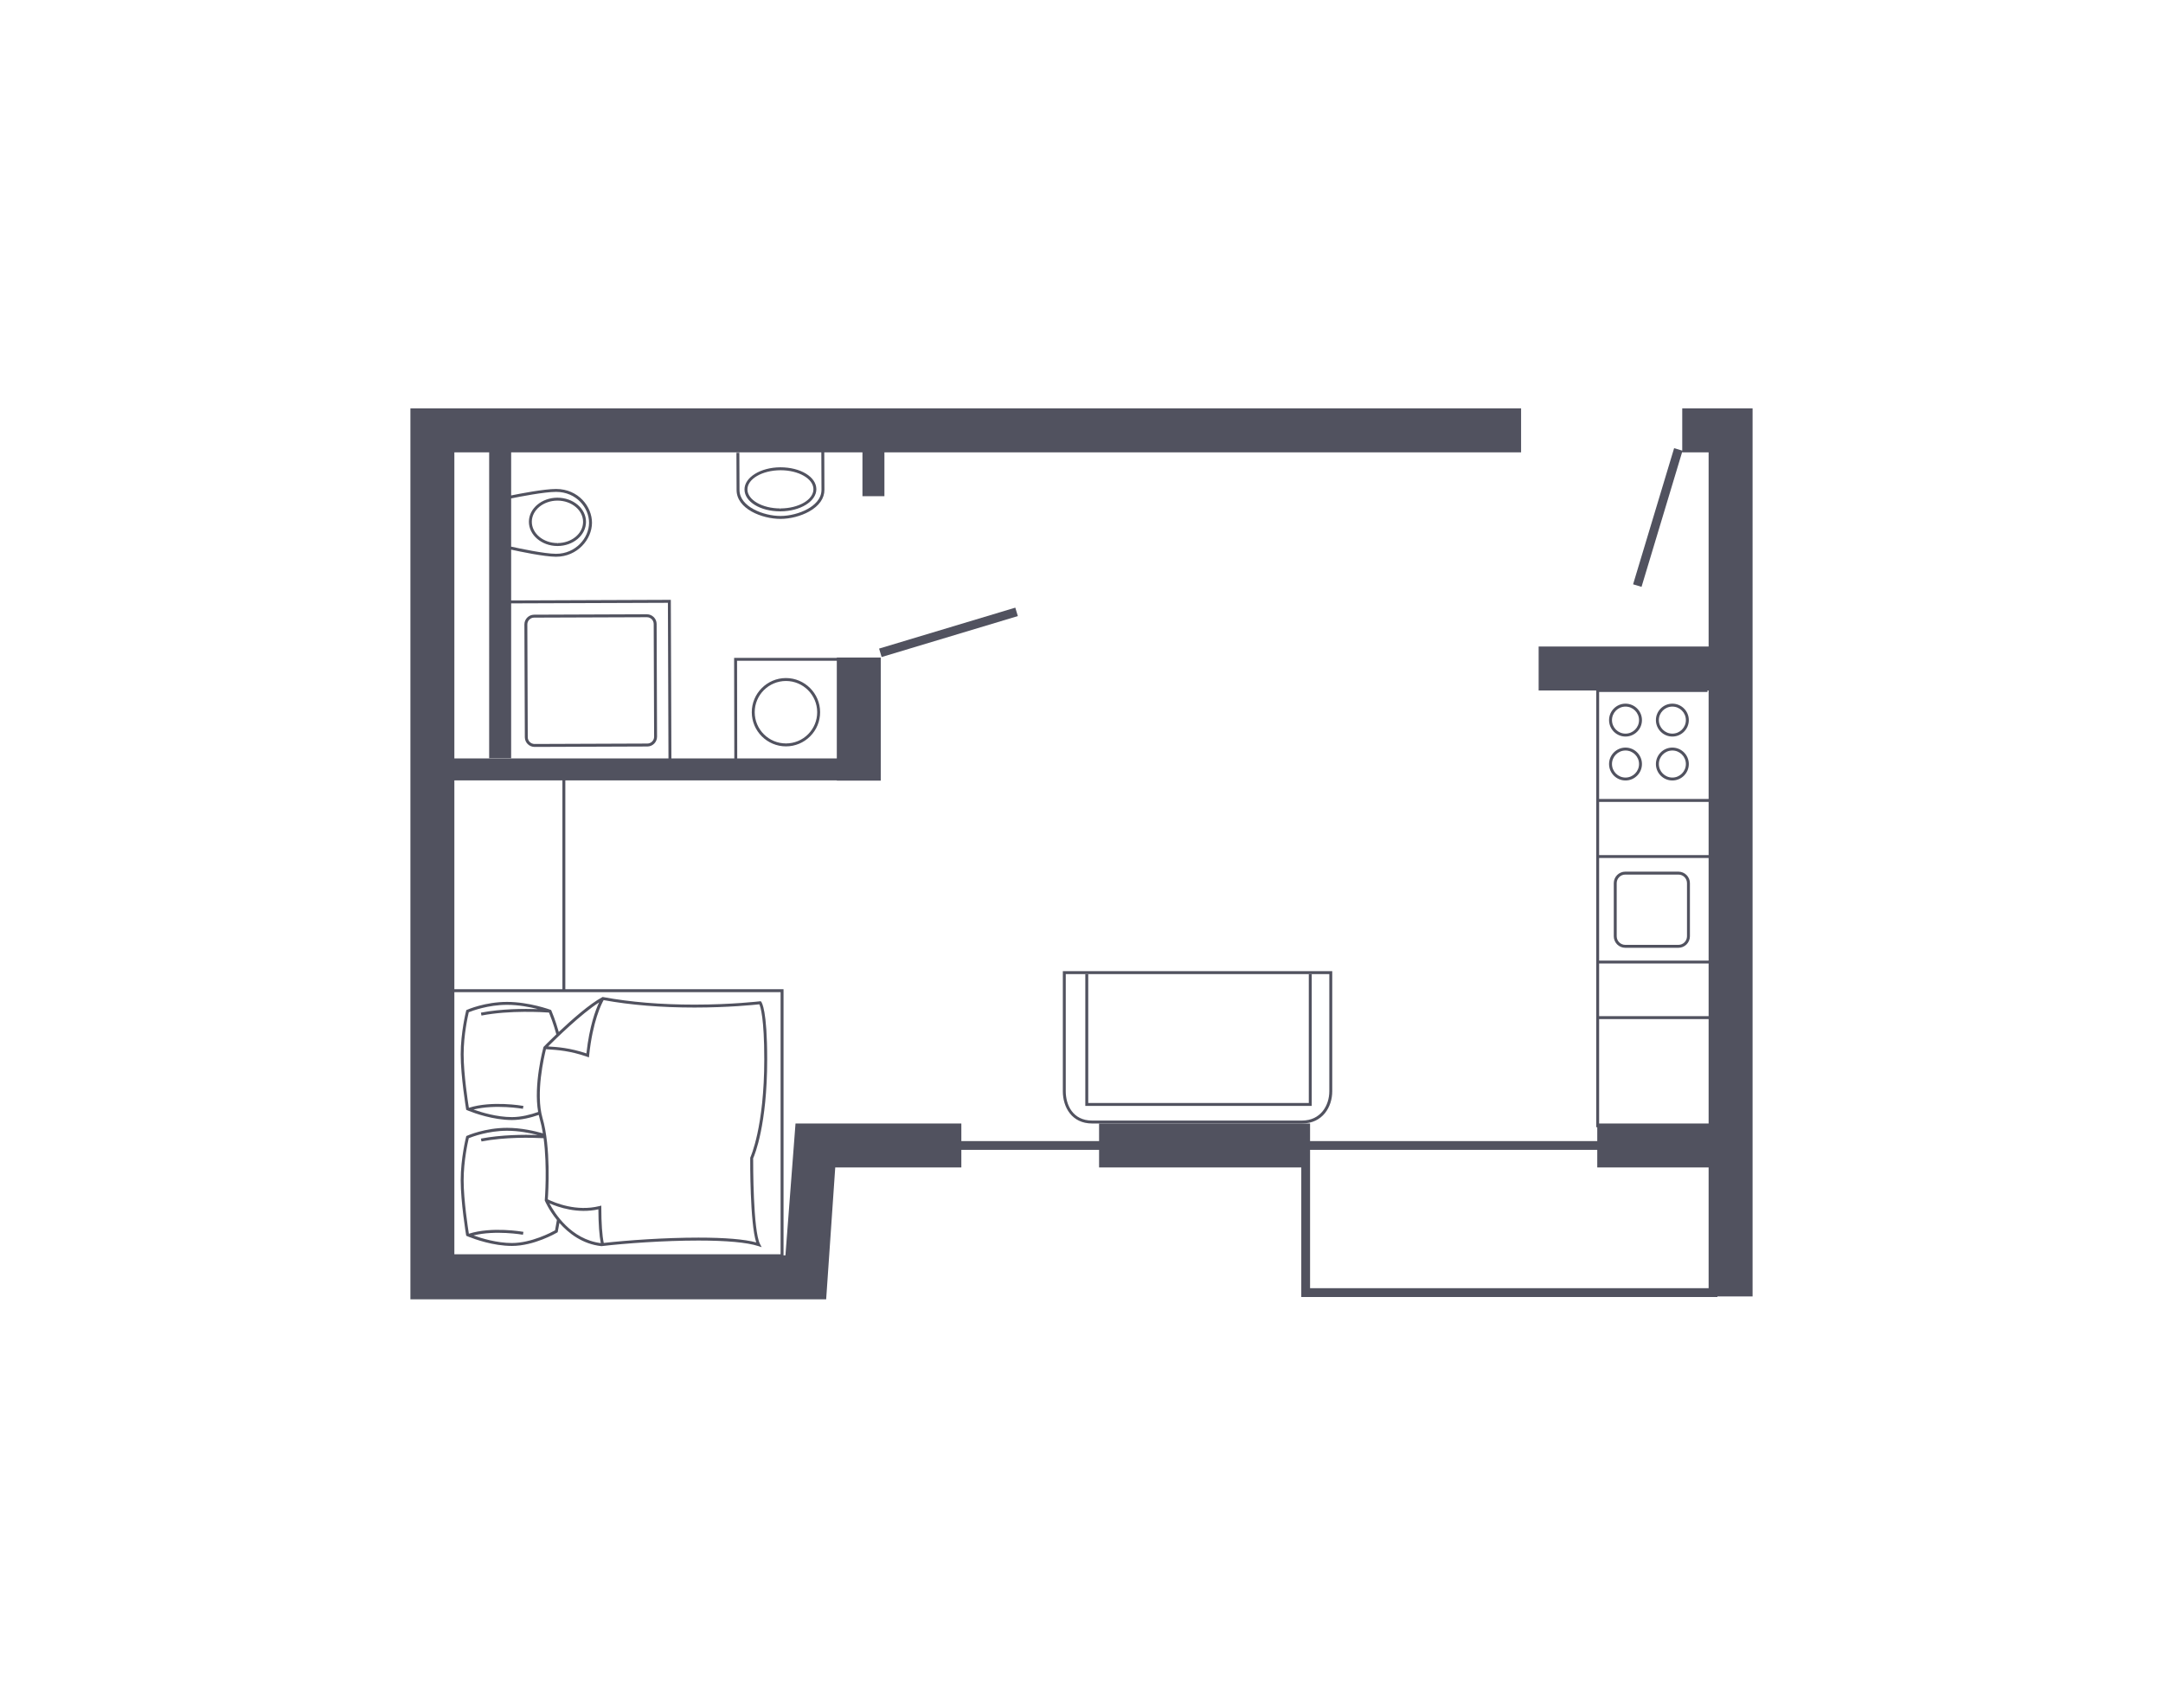 <?xml version="1.0" encoding="utf-8"?>
<!-- Generator: Adobe Illustrator 15.0.0, SVG Export Plug-In . SVG Version: 6.00 Build 0)  -->
<!DOCTYPE svg PUBLIC "-//W3C//DTD SVG 1.1//EN" "http://www.w3.org/Graphics/SVG/1.1/DTD/svg11.dtd">
<svg version="1.1" xmlns="http://www.w3.org/2000/svg" xmlns:xlink="http://www.w3.org/1999/xlink" x="0px" y="0px" width="570px"
	 height="450px" viewBox="0 0 570 450" enable-background="new 0 0 570 450" xml:space="preserve">
<g id="Warstwa_2">
	<rect y="0" fill="none" width="570" height="450"/>
</g>
<g id="Warstwa_1">
	<g>
		<path fill="none" d="M143.557,316.332l0.008-0.096c0.009-0.104,0.708-8.643-0.312-16.314c-3.149-0.16-10.227-0.332-16.375,0.863
			l-0.147-0.756c5.363-1.039,11.409-1.063,15.022-0.947c-2.123-0.539-5.099-1.117-8.129-1.117c-5.02,0-9.204,1.592-10.09,1.955
			c-0.238,1.006-1.354,5.955-1.354,11.1c0,5.242,1.159,12.723,1.375,14.068c0.004,0,0.01,0.004,0.012,0.004
			c6.039-1.922,14.025-0.551,14.37-0.49l-0.134,0.76c-0.079-0.016-7.287-1.254-13.025,0.189c2.083,0.746,6.159,1.994,10.135,1.994
			c5.118,0,10.411-2.811,11.355-3.336c0.078-0.383,0.272-1.395,0.491-2.738c-2.125-2.625-3.14-5-3.163-5.049L143.557,316.332z"/>
		<path fill="none" d="M155.2,278.629l-0.464-0.162c-4.476-1.578-7.971-1.797-10.061-1.932c-0.295-0.02-0.557-0.033-0.802-0.055
			c-0.464,1.85-2.771,11.682-0.91,18.104c2.266,7.814,1.531,19.563,1.393,21.457c1.905,0.934,7.558,3.283,13.621,1.77l0.48-0.123
			v0.496c0,4.055,0.233,7.439,0.646,9.344c6.241-0.713,16.164-1.404,24.963-1.404c6.977,0,12.086,0.424,15.215,1.266
			c-1.67-5.08-1.587-21.516-1.581-22.25l0.035-0.164c0.038-0.08,3.666-7.932,3.666-25.855c0-10.828-0.985-13.805-1.302-14.477
			c-1.373,0.152-8.177,0.854-17.084,0.854c-8.756,0-16.81-0.656-23.95-1.953c-0.561,0.99-2.864,5.492-3.817,14.6L155.2,278.629z"/>
		<path fill="none" d="M144.781,317.086c1.356,2.578,5.703,9.506,13.54,10.484c-0.385-1.9-0.617-5.09-0.635-8.9
			C152.231,319.867,147.184,318.148,144.781,317.086z"/>
		<path fill="none" d="M119.735,261.438v69.064h85.972v-69.064h-56.729H119.735z M158.812,262.713l0.131,0.025
			c7.158,1.318,15.258,1.988,24.074,1.988c9.897,0,17.173-0.871,17.243-0.879l0.204-0.025l0.133,0.15
			c0.162,0.184,1.574,2.158,1.574,15.146c0,17.365-3.289,25.193-3.697,26.107c-0.004,1.369-0.033,19.014,1.807,22.58l0.436,0.838
			l-0.896-0.293c-2.903-0.953-8.348-1.457-15.752-1.457c-9.07,0-19.352,0.74-25.52,1.473l-0.042,0.006l-0.042-0.004
			c-4.975-0.549-8.618-3.365-11.053-6.127c-0.229,1.373-0.415,2.266-0.419,2.295l-0.038,0.168l-0.146,0.086
			c-0.244,0.143-6.071,3.523-11.896,3.523c-4.929,0-9.85-1.793-11.376-2.402c-0.004,0-0.008,0.002-0.012,0.004l-0.003-0.01
			c-0.261-0.105-0.434-0.176-0.468-0.193l-0.192-0.082l-0.036-0.207c-0.015-0.086-1.42-8.59-1.42-14.404
			c0-5.834,1.411-11.428,1.428-11.477l0.044-0.182l0.171-0.076c0.192-0.084,4.773-2.094,10.576-2.094
			c3.682,0,7.284,0.834,9.438,1.447c-0.217-1.342-0.493-2.641-0.84-3.84c-0.095-0.33-0.179-0.67-0.252-1.01
			c-2.061,0.721-4.559,1.346-7.059,1.346c-4.933,0-9.857-1.799-11.378-2.404c-0.004,0.002-0.008,0.002-0.01,0.002l-0.003-0.006
			c-0.261-0.109-0.434-0.18-0.468-0.193l-0.192-0.086l-0.036-0.207c-0.015-0.086-1.42-8.588-1.42-14.402
			c0-5.834,1.411-11.422,1.428-11.479l0.044-0.184l0.171-0.076c0.192-0.084,4.773-2.09,10.576-2.09
			c5.79,0,11.399,2.061,11.453,2.078l0.156,0.063l0.066,0.152c0.072,0.17,1.094,2.586,1.947,5.631
			c3.343-3.156,8.102-7.375,11.442-9.156L158.812,262.713z"/>
		<path fill="none" d="M144.724,275.766c2.057,0.129,5.454,0.348,9.81,1.816c0.81-7.266,2.433-11.516,3.349-13.434
			c-4.695,2.98-11.435,9.594-13.438,11.596C144.539,275.754,144.622,275.76,144.724,275.766z"/>
		<path fill="none" d="M421.408,253.121h28.853v-27.029h-28.853V253.121z M425.269,232.713c0-1.668,1.355-3.027,3.028-3.027h14.007
			c1.667,0,3.027,1.359,3.027,3.027v14.006c0,1.674-1.36,3.031-3.027,3.031h-14.007c-1.673,0-3.028-1.357-3.028-3.031V232.713z"/>
		<rect x="421.408" y="253.893" fill="none" width="28.853" height="13.873"/>
		<rect x="421.408" y="268.537" fill="none" width="28.853" height="27.514"/>
		<polygon fill="none" points="420.915,303 345.233,303 345.233,305.668 345.233,307.633 345.233,339.453 450.261,339.453 
			450.261,307.633 420.915,307.633 		"/>
		<path fill="none" d="M146.917,143.491v-0.386c3.703,0,6.728-2.496,6.739-5.564c0.008-1.481-0.679-2.881-1.932-3.938
			c-1.277-1.081-2.981-1.679-4.795-1.687c-3.74,0-6.768,2.497-6.779,5.563c-0.014,3.086,3.005,5.61,6.729,5.627L146.917,143.491z"/>
		<path fill="none" d="M220.517,199.85v-25.728h-26.285l0.045,25.728H220.517z M207.1,178.669c4.971,0,9.011,4.034,9.019,8.986
			c0.004,2.404-0.924,4.668-2.623,6.369c-1.697,1.702-3.954,2.646-6.36,2.649h-0.02c-4.954,0-8.994-4.032-9.002-8.983
			C198.104,182.727,202.135,178.681,207.1,178.669z"/>
		<path fill="none" d="M207.115,195.901v0.388l0.018-0.388c2.201-0.003,4.266-0.862,5.816-2.42c1.553-1.558,2.402-3.626,2.398-5.825
			c-0.01-4.528-3.703-8.211-8.23-8.211c-4.557,0.008-8.241,3.704-8.235,8.244C198.89,192.217,202.585,195.901,207.115,195.901z"/>
		<path fill="none" d="M143.234,275.871l0.07-0.07c0.143-0.148,1.442-1.479,3.305-3.256c-0.743-2.74-1.652-5.037-1.93-5.725
			c-1.524-0.111-10.349-0.664-17.802,0.787l-0.147-0.764c5.363-1.037,11.409-1.055,15.022-0.943
			c-2.123-0.539-5.099-1.119-8.129-1.119c-5.02,0-9.204,1.594-10.09,1.953c-0.238,1.008-1.354,5.961-1.354,11.104
			c0,5.24,1.159,12.725,1.375,14.066c0.002,0.002,0.008,0.004,0.012,0.006c6.035-1.924,14.027-0.553,14.37-0.492l-0.134,0.758
			c-0.077-0.012-7.29-1.248-13.027,0.191c2.081,0.746,6.159,1.996,10.137,1.996c2.421,0,4.884-0.633,6.904-1.352
			c-1.251-7.178,1.272-16.613,1.391-17.045L143.234,275.871z"/>
		<path fill="none" d="M176.006,158.843l-41.307,0.151v40.776h-5.794l0.002-80.57h-9.172v80.649h56.422L176.006,158.843z
			 M170.594,196.705l-29.728,0.111c-1.408,0-2.553-1.144-2.559-2.554l-0.115-29.716c-0.002-0.683,0.265-1.328,0.744-1.813
			c0.481-0.486,1.123-0.754,1.81-0.756l29.718-0.112c1.421,0,2.567,1.146,2.571,2.551l0.111,29.717
			C173.15,195.544,172.005,196.701,170.594,196.705z"/>
		<rect x="119.735" y="205.644" fill="none" width="28.473" height="55.022"/>
		<path fill="none" d="M146.54,145.933c5.179,0,8.674-4.21,8.689-8.155c0.018-3.907-3.287-8.136-8.66-8.164c-0.016,0-0.031,0-0.05,0
			c-3.105,0-9.776,1.309-11.82,1.722v12.706c2.12,0.47,8.742,1.878,11.797,1.892C146.511,145.933,146.524,145.933,146.54,145.933z
			 M139.379,137.474c0.014-3.489,3.386-6.328,7.516-6.328c2.033,0.01,3.91,0.671,5.325,1.863c1.435,1.214,2.217,2.822,2.207,4.535
			c-0.016,3.492-3.384,6.336-7.51,6.336h-0.041C142.726,143.86,139.363,140.987,139.379,137.474z"/>
		<path fill="none" d="M170.477,162.64l-29.727,0.107c-0.483,0.004-0.927,0.188-1.266,0.531c-0.337,0.336-0.521,0.789-0.519,1.266
			l0.111,29.714c0.004,0.983,0.809,1.783,1.789,1.783v0.388l0.007-0.388l29.719-0.111c0.985-0.002,1.786-0.81,1.78-1.793
			l-0.107-29.719C172.259,163.437,171.457,162.64,170.477,162.64z"/>
		<path fill="none" d="M428.297,248.977h14.007c1.244,0,2.257-1.014,2.257-2.258v-14.006c0-1.242-1.013-2.256-2.257-2.256h-14.007
			c-1.245,0-2.257,1.014-2.257,2.256v14.006C426.04,247.963,427.052,248.977,428.297,248.977z"/>
		<path fill="none" d="M440.707,197.767c-1.965,0-3.563,1.6-3.563,3.561c0,1.965,1.598,3.563,3.563,3.563
			c1.964,0,3.562-1.599,3.562-3.563C444.269,199.367,442.671,197.767,440.707,197.767z"/>
		<path fill="none" d="M287.794,295.275h17.751h37.554c4.949,0,7.204-4.004,7.204-7.719v-30.869h-44.758h-24.692v30.869
			C280.853,291.119,282.669,295.275,287.794,295.275z M286.003,256.689h0.772v33.955h58.124v-33.955h0.771v34.727h-59.668V256.689z"
			/>
		<path fill="none" d="M440.707,186.194c-1.965,0-3.563,1.598-3.563,3.562c0,1.965,1.598,3.562,3.563,3.562
			c1.964,0,3.562-1.597,3.562-3.562C444.269,187.792,442.671,186.194,440.707,186.194z"/>
		<path fill="none" d="M449.96,182.333h-28.552v28.205h28.853v-28.59h-0.301V182.333z M428.359,205.664
			c-2.389,0-4.334-1.944-4.334-4.336c0-2.389,1.945-4.334,4.334-4.334c2.391,0,4.335,1.945,4.335,4.334
			C432.694,203.719,430.75,205.664,428.359,205.664z M428.359,194.087c-2.389,0-4.334-1.944-4.334-4.332
			c0-2.39,1.945-4.334,4.334-4.334c2.391,0,4.335,1.944,4.335,4.334C432.694,192.143,430.75,194.087,428.359,194.087z
			 M440.707,205.664c-2.39,0-4.337-1.944-4.337-4.336c0-2.389,1.947-4.334,4.337-4.334c2.389,0,4.335,1.945,4.335,4.334
			C445.042,203.719,443.096,205.664,440.707,205.664z M440.707,194.087c-2.39,0-4.337-1.944-4.337-4.332
			c0-2.39,1.947-4.334,4.337-4.334c2.389,0,4.335,1.944,4.335,4.334C445.042,192.143,443.096,194.087,440.707,194.087z"/>
		<path fill="none" d="M205.617,133.974v0.386l0.065-0.386c4.797-0.023,8.689-2.294,8.677-5.07
			c-0.012-2.752-3.894-4.993-8.654-4.993c-4.86,0.021-8.75,2.293-8.74,5.069C196.978,131.731,200.859,133.974,205.617,133.974z"/>
		<path fill="none" d="M428.359,186.194c-1.965,0-3.563,1.598-3.563,3.562c0,1.965,1.599,3.562,3.563,3.562
			c1.968,0,3.564-1.597,3.564-3.562C431.924,187.792,430.327,186.194,428.359,186.194z"/>
		<path fill="none" d="M428.359,197.767c-1.965,0-3.563,1.6-3.563,3.561c0,1.965,1.599,3.563,3.563,3.563
			c1.968,0,3.564-1.599,3.564-3.563C431.924,199.367,430.327,197.767,428.359,197.767z"/>
		<rect x="421.408" y="211.312" fill="none" width="28.853" height="14.009"/>
		<path fill="#51525F" d="M450.261,107.618h-6.951v11.124l-2.14-0.646l-10.812,35.873l2.223,0.672l10.729-35.612v0.173h6.951v51.163
			h-44.792v11.585h15.17v115.088h0.276v3.646h-75.682v-4.633h-55.602v4.633h-36.295v-4.633H220.9h-10.812h-0.451l-2.657,34.75
			h-0.501v-70.135h-57.501v-55.022h71.538v0.051H232.1v-32.437h-11.583v0.094h-27.061l0.051,26.498h-16.578l-0.153-41.787
			l-42.076,0.159v-13.387c2.305,0.506,8.7,1.856,11.793,1.87c0.014,0,0.032,0,0.048,0c5.637,0,9.441-4.604,9.461-8.926
			c0.021-4.279-3.579-8.911-9.427-8.935c-0.019,0-0.034,0-0.055,0c-3.139,0-9.587,1.248-11.82,1.703l0.002-11.348h82.125
			l-0.388,0.002l0.042,9.838c0.013,2.516-1.977,4.147-3.649,5.081c-2.021,1.124-4.745,1.831-7.111,1.841c-0.015,0-0.033,0-0.051,0
			c-4.414,0-10.775-2.422-10.795-6.827l-0.041-9.839l-0.768,0.004l0.041,9.836c0.019,4.97,6.71,7.597,11.561,7.597
			c0.02,0,0.04,0,0.058,0c2.526-0.008,5.321-0.732,7.484-1.935c2.655-1.481,4.055-3.473,4.043-5.76l-0.039-9.838h10.061v11.551
			h5.788v-11.551h167.777v-11.583H108.153v1.543v10.04v211.6v11.582h11.582h86.357h6.314h5.309l2.391-34.75h33.23V303h36.295v4.633
			h53.287v34.139h109.66v-0.158h9.268V119.201v-11.583H450.261z M220.517,174.123v25.728h-26.24l-0.045-25.728H220.517z
			 M134.699,131.335c2.044-0.413,8.715-1.722,11.82-1.722c0.019,0,0.034,0,0.05,0c5.373,0.028,8.678,4.257,8.66,8.164
			c-0.016,3.945-3.511,8.155-8.689,8.155c-0.016,0-0.029,0-0.044,0c-3.055-0.014-9.677-1.422-11.797-1.892V131.335z
			 M119.735,119.201h9.172l-0.002,80.57h5.794v-40.776l41.307-0.151l0.151,41.007h-56.422V119.201z M119.735,205.644h28.473v55.022
			h-28.473V205.644z M205.707,330.502h-85.972v-69.064h29.243h56.729V330.502z M450.261,339.453H345.233v-31.82v-1.965V303h75.682
			v4.633h29.346V339.453z M450.261,296.051h-28.853v-27.514h28.853V296.051z M450.261,267.766h-28.853v-13.873h28.853V267.766z
			 M450.261,253.121h-28.853v-27.029h28.853V253.121z M450.261,225.321h-28.853v-14.009h28.853V225.321z M450.261,210.539h-28.853
			v-28.205h28.552v-0.385h0.301V210.539z"/>
		
			<rect x="231.256" y="165.676" transform="matrix(-0.958 0.288 -0.288 -0.958 537.483 254.458)" fill="#51525F" width="37.469" height="2.321"/>
		<path fill="#51525F" d="M428.297,249.75h14.007c1.667,0,3.027-1.357,3.027-3.031v-14.006c0-1.668-1.36-3.027-3.027-3.027h-14.007
			c-1.673,0-3.028,1.359-3.028,3.027v14.006C425.269,248.393,426.624,249.75,428.297,249.75z M426.04,232.713
			c0-1.242,1.012-2.256,2.257-2.256h14.007c1.244,0,2.257,1.014,2.257,2.256v14.006c0,1.244-1.013,2.258-2.257,2.258h-14.007
			c-1.245,0-2.257-1.014-2.257-2.258V232.713z"/>
		<path fill="#51525F" d="M428.359,185.421c-2.389,0-4.334,1.944-4.334,4.334c0,2.388,1.945,4.332,4.334,4.332
			c2.391,0,4.335-1.944,4.335-4.332C432.694,187.366,430.75,185.421,428.359,185.421z M428.359,193.317
			c-1.965,0-3.563-1.597-3.563-3.562c0-1.964,1.599-3.562,3.563-3.562c1.968,0,3.564,1.598,3.564,3.562
			C431.924,191.72,430.327,193.317,428.359,193.317z"/>
		<path fill="#51525F" d="M440.707,185.421c-2.39,0-4.337,1.944-4.337,4.334c0,2.388,1.947,4.332,4.337,4.332
			c2.389,0,4.335-1.944,4.335-4.332C445.042,187.366,443.096,185.421,440.707,185.421z M440.707,193.317
			c-1.965,0-3.563-1.597-3.563-3.562c0-1.964,1.598-3.562,3.563-3.562c1.964,0,3.562,1.598,3.562,3.562
			C444.269,191.72,442.671,193.317,440.707,193.317z"/>
		<path fill="#51525F" d="M428.359,196.994c-2.389,0-4.334,1.945-4.334,4.334c0,2.392,1.945,4.336,4.334,4.336
			c2.391,0,4.335-1.944,4.335-4.336C432.694,198.939,430.75,196.994,428.359,196.994z M428.359,204.891
			c-1.965,0-3.563-1.599-3.563-3.563c0-1.961,1.599-3.561,3.563-3.561c1.968,0,3.564,1.6,3.564,3.561
			C431.924,203.292,430.327,204.891,428.359,204.891z"/>
		<path fill="#51525F" d="M440.707,196.994c-2.39,0-4.337,1.945-4.337,4.334c0,2.392,1.947,4.336,4.337,4.336
			c2.389,0,4.335-1.944,4.335-4.336C445.042,198.939,443.096,196.994,440.707,196.994z M440.707,204.891
			c-1.965,0-3.563-1.599-3.563-3.563c0-1.961,1.598-3.561,3.563-3.561c1.964,0,3.562,1.6,3.562,3.561
			C444.269,203.292,442.671,204.891,440.707,204.891z"/>
		<path fill="#51525F" d="M280.081,287.557c0,4.223,2.385,8.492,7.713,8.492h17.751h37.554c5.478,0,7.976-4.4,7.976-8.492v-31.643
			h-45.529h-25.464V287.557z M280.853,256.688h24.692h44.758v30.869c0,3.715-2.255,7.719-7.204,7.719h-37.554h-17.751
			c-5.125,0-6.941-4.156-6.941-7.719V256.688z"/>
		<polygon fill="#51525F" points="345.671,256.689 344.899,256.689 344.899,290.645 286.775,290.645 286.775,256.689 
			286.003,256.689 286.003,291.416 345.671,291.416 		"/>
		<path fill="#51525F" d="M145.3,266.303l-0.066-0.152l-0.156-0.063c-0.054-0.018-5.663-2.078-11.453-2.078
			c-5.803,0-10.384,2.006-10.576,2.09l-0.171,0.076l-0.044,0.184c-0.017,0.057-1.428,5.645-1.428,11.479
			c0,5.814,1.405,14.316,1.42,14.402l0.036,0.207l0.192,0.086c0.034,0.014,0.207,0.084,0.468,0.193l0.003,0.006
			c0.002,0,0.006,0,0.01-0.002c1.521,0.605,6.445,2.404,11.378,2.404c2.5,0,4.998-0.625,7.059-1.346
			c0.073,0.34,0.157,0.68,0.252,1.01c0.347,1.199,0.623,2.498,0.84,3.84c-2.154-0.613-5.757-1.447-9.438-1.447
			c-5.803,0-10.384,2.01-10.576,2.094l-0.171,0.076l-0.044,0.182c-0.017,0.049-1.428,5.643-1.428,11.477
			c0,5.814,1.405,14.318,1.42,14.404l0.036,0.207l0.192,0.082c0.034,0.018,0.207,0.088,0.468,0.193l0.003,0.01
			c0.004-0.002,0.008-0.004,0.012-0.004c1.526,0.609,6.447,2.402,11.376,2.402c5.824,0,11.651-3.381,11.896-3.523l0.146-0.086
			l0.038-0.168c0.004-0.029,0.189-0.922,0.419-2.295c2.435,2.762,6.078,5.578,11.053,6.127l0.042,0.004l0.042-0.006
			c6.168-0.732,16.449-1.473,25.52-1.473c7.404,0,12.849,0.504,15.752,1.457l0.896,0.293l-0.436-0.838
			c-1.84-3.566-1.811-21.211-1.807-22.58c0.408-0.914,3.697-8.742,3.697-26.107c0-12.988-1.412-14.963-1.574-15.146l-0.133-0.15
			l-0.204,0.025c-0.07,0.008-7.346,0.879-17.243,0.879c-8.816,0-16.916-0.67-24.074-1.988l-0.131-0.025l-0.122,0.064
			c-3.341,1.781-8.1,6-11.442,9.156C146.394,268.889,145.372,266.473,145.3,266.303z M141.816,293.012
			c-2.021,0.719-4.483,1.352-6.904,1.352c-3.978,0-8.056-1.25-10.137-1.996c5.737-1.439,12.95-0.203,13.027-0.191l0.134-0.758
			c-0.343-0.061-8.335-1.432-14.37,0.492c-0.004-0.002-0.01-0.004-0.012-0.006c-0.216-1.342-1.375-8.826-1.375-14.066
			c0-5.143,1.116-10.096,1.354-11.104c0.886-0.359,5.07-1.953,10.09-1.953c3.03,0,6.006,0.58,8.129,1.119
			c-3.613-0.111-9.659-0.094-15.022,0.943l0.147,0.764c7.453-1.451,16.277-0.898,17.802-0.787c0.277,0.688,1.187,2.984,1.93,5.725
			c-1.862,1.777-3.162,3.107-3.305,3.256l-0.07,0.07l-0.027,0.096C143.089,276.398,140.565,285.834,141.816,293.012z
			 M146.268,324.209c-0.944,0.525-6.237,3.336-11.355,3.336c-3.976,0-8.052-1.248-10.135-1.994
			c5.738-1.443,12.946-0.205,13.025-0.189l0.134-0.76c-0.345-0.061-8.331-1.432-14.37,0.49c-0.002,0-0.008-0.004-0.012-0.004
			c-0.216-1.346-1.375-8.826-1.375-14.068c0-5.145,1.116-10.094,1.354-11.1c0.886-0.363,5.07-1.955,10.09-1.955
			c3.03,0,6.006,0.578,8.129,1.117c-3.613-0.115-9.659-0.092-15.022,0.947l0.147,0.756c6.148-1.195,13.226-1.023,16.375-0.863
			c1.02,7.672,0.32,16.211,0.312,16.314l-0.008,0.096l0.039,0.09c0.023,0.049,1.038,2.424,3.163,5.049
			C146.54,322.814,146.346,323.826,146.268,324.209z M144.781,317.086c2.402,1.063,7.45,2.781,12.905,1.584
			c0.018,3.811,0.25,7,0.635,8.9C150.484,326.592,146.138,319.664,144.781,317.086z M159.066,263.543
			c7.141,1.297,15.194,1.953,23.95,1.953c8.907,0,15.711-0.701,17.084-0.854c0.316,0.672,1.302,3.648,1.302,14.477
			c0,17.924-3.628,25.775-3.666,25.855l-0.035,0.164c-0.006,0.734-0.089,17.17,1.581,22.25c-3.129-0.842-8.238-1.266-15.215-1.266
			c-8.799,0-18.722,0.691-24.963,1.404c-0.413-1.904-0.646-5.289-0.646-9.344v-0.496l-0.48,0.123
			c-6.063,1.514-11.716-0.836-13.621-1.77c0.139-1.895,0.873-13.643-1.393-21.457c-1.861-6.422,0.446-16.254,0.91-18.104
			c0.245,0.021,0.507,0.035,0.802,0.055c2.09,0.135,5.585,0.354,10.061,1.932l0.464,0.162l0.049-0.486
			C156.202,269.035,158.506,264.533,159.066,263.543z M154.533,277.582c-4.355-1.469-7.753-1.688-9.81-1.816
			c-0.102-0.006-0.185-0.012-0.279-0.021c2.003-2.002,8.742-8.615,13.438-11.596C156.966,266.066,155.343,270.316,154.533,277.582z"
			/>
		<path fill="#51525F" d="M146.917,143.88c4.126,0,7.494-2.844,7.51-6.336c0.01-1.713-0.772-3.321-2.207-4.535
			c-1.415-1.192-3.292-1.854-5.325-1.863c-4.13,0-7.502,2.839-7.516,6.328c-0.016,3.513,3.347,6.386,7.497,6.406H146.917z
			 M140.15,137.478c0.012-3.065,3.039-5.563,6.779-5.563c1.813,0.008,3.518,0.605,4.795,1.687c1.253,1.058,1.939,2.457,1.932,3.938
			c-0.012,3.068-3.036,5.564-6.739,5.564v0.386l-0.037-0.386C143.155,143.088,140.137,140.564,140.15,137.478z"/>
		<path fill="#51525F" d="M205.617,134.746h0.067c5.223-0.022,9.459-2.644,9.445-5.844c-0.014-3.232-4.154-5.766-9.492-5.766
			c-5.221,0.023-9.459,2.647-9.443,5.846C196.209,132.217,200.349,134.746,205.617,134.746z M205.705,123.911
			c4.761,0,8.643,2.241,8.654,4.993c0.013,2.776-3.88,5.047-8.677,5.07l-0.065,0.386v-0.386c-4.758,0-8.64-2.243-8.652-4.994
			C196.955,126.204,200.845,123.932,205.705,123.911z"/>
		<path fill="#51525F" d="M207.115,196.674h0.02c2.406-0.004,4.663-0.947,6.36-2.649c1.699-1.701,2.627-3.965,2.623-6.369
			c-0.008-4.952-4.048-8.986-9.019-8.986c-4.965,0.012-8.996,4.058-8.986,9.021C198.121,192.642,202.161,196.674,207.115,196.674z
			 M207.117,179.445c4.527,0,8.221,3.683,8.23,8.211c0.004,2.199-0.846,4.268-2.398,5.825c-1.551,1.558-3.615,2.417-5.816,2.42
			l-0.018,0.388v-0.388c-4.53,0-8.226-3.684-8.233-8.212C198.876,183.149,202.561,179.453,207.117,179.445z"/>
		<path fill="#51525F" d="M170.464,161.866l-29.718,0.112c-0.687,0.002-1.328,0.27-1.81,0.756c-0.479,0.484-0.746,1.13-0.744,1.813
			l0.115,29.716c0.006,1.41,1.15,2.554,2.559,2.554l29.728-0.111c1.411-0.004,2.557-1.16,2.553-2.571l-0.111-29.717
			C173.031,163.012,171.885,161.866,170.464,161.866z M170.592,195.93l-29.719,0.111l-0.007,0.388v-0.388
			c-0.98,0-1.785-0.8-1.789-1.783l-0.111-29.714c-0.002-0.477,0.182-0.93,0.519-1.266c0.339-0.343,0.782-0.527,1.266-0.531
			l29.727-0.107c0.98,0,1.782,0.797,1.788,1.778l0.107,29.719C172.378,195.121,171.577,195.928,170.592,195.93z"/>
	</g>
</g>
</svg>
